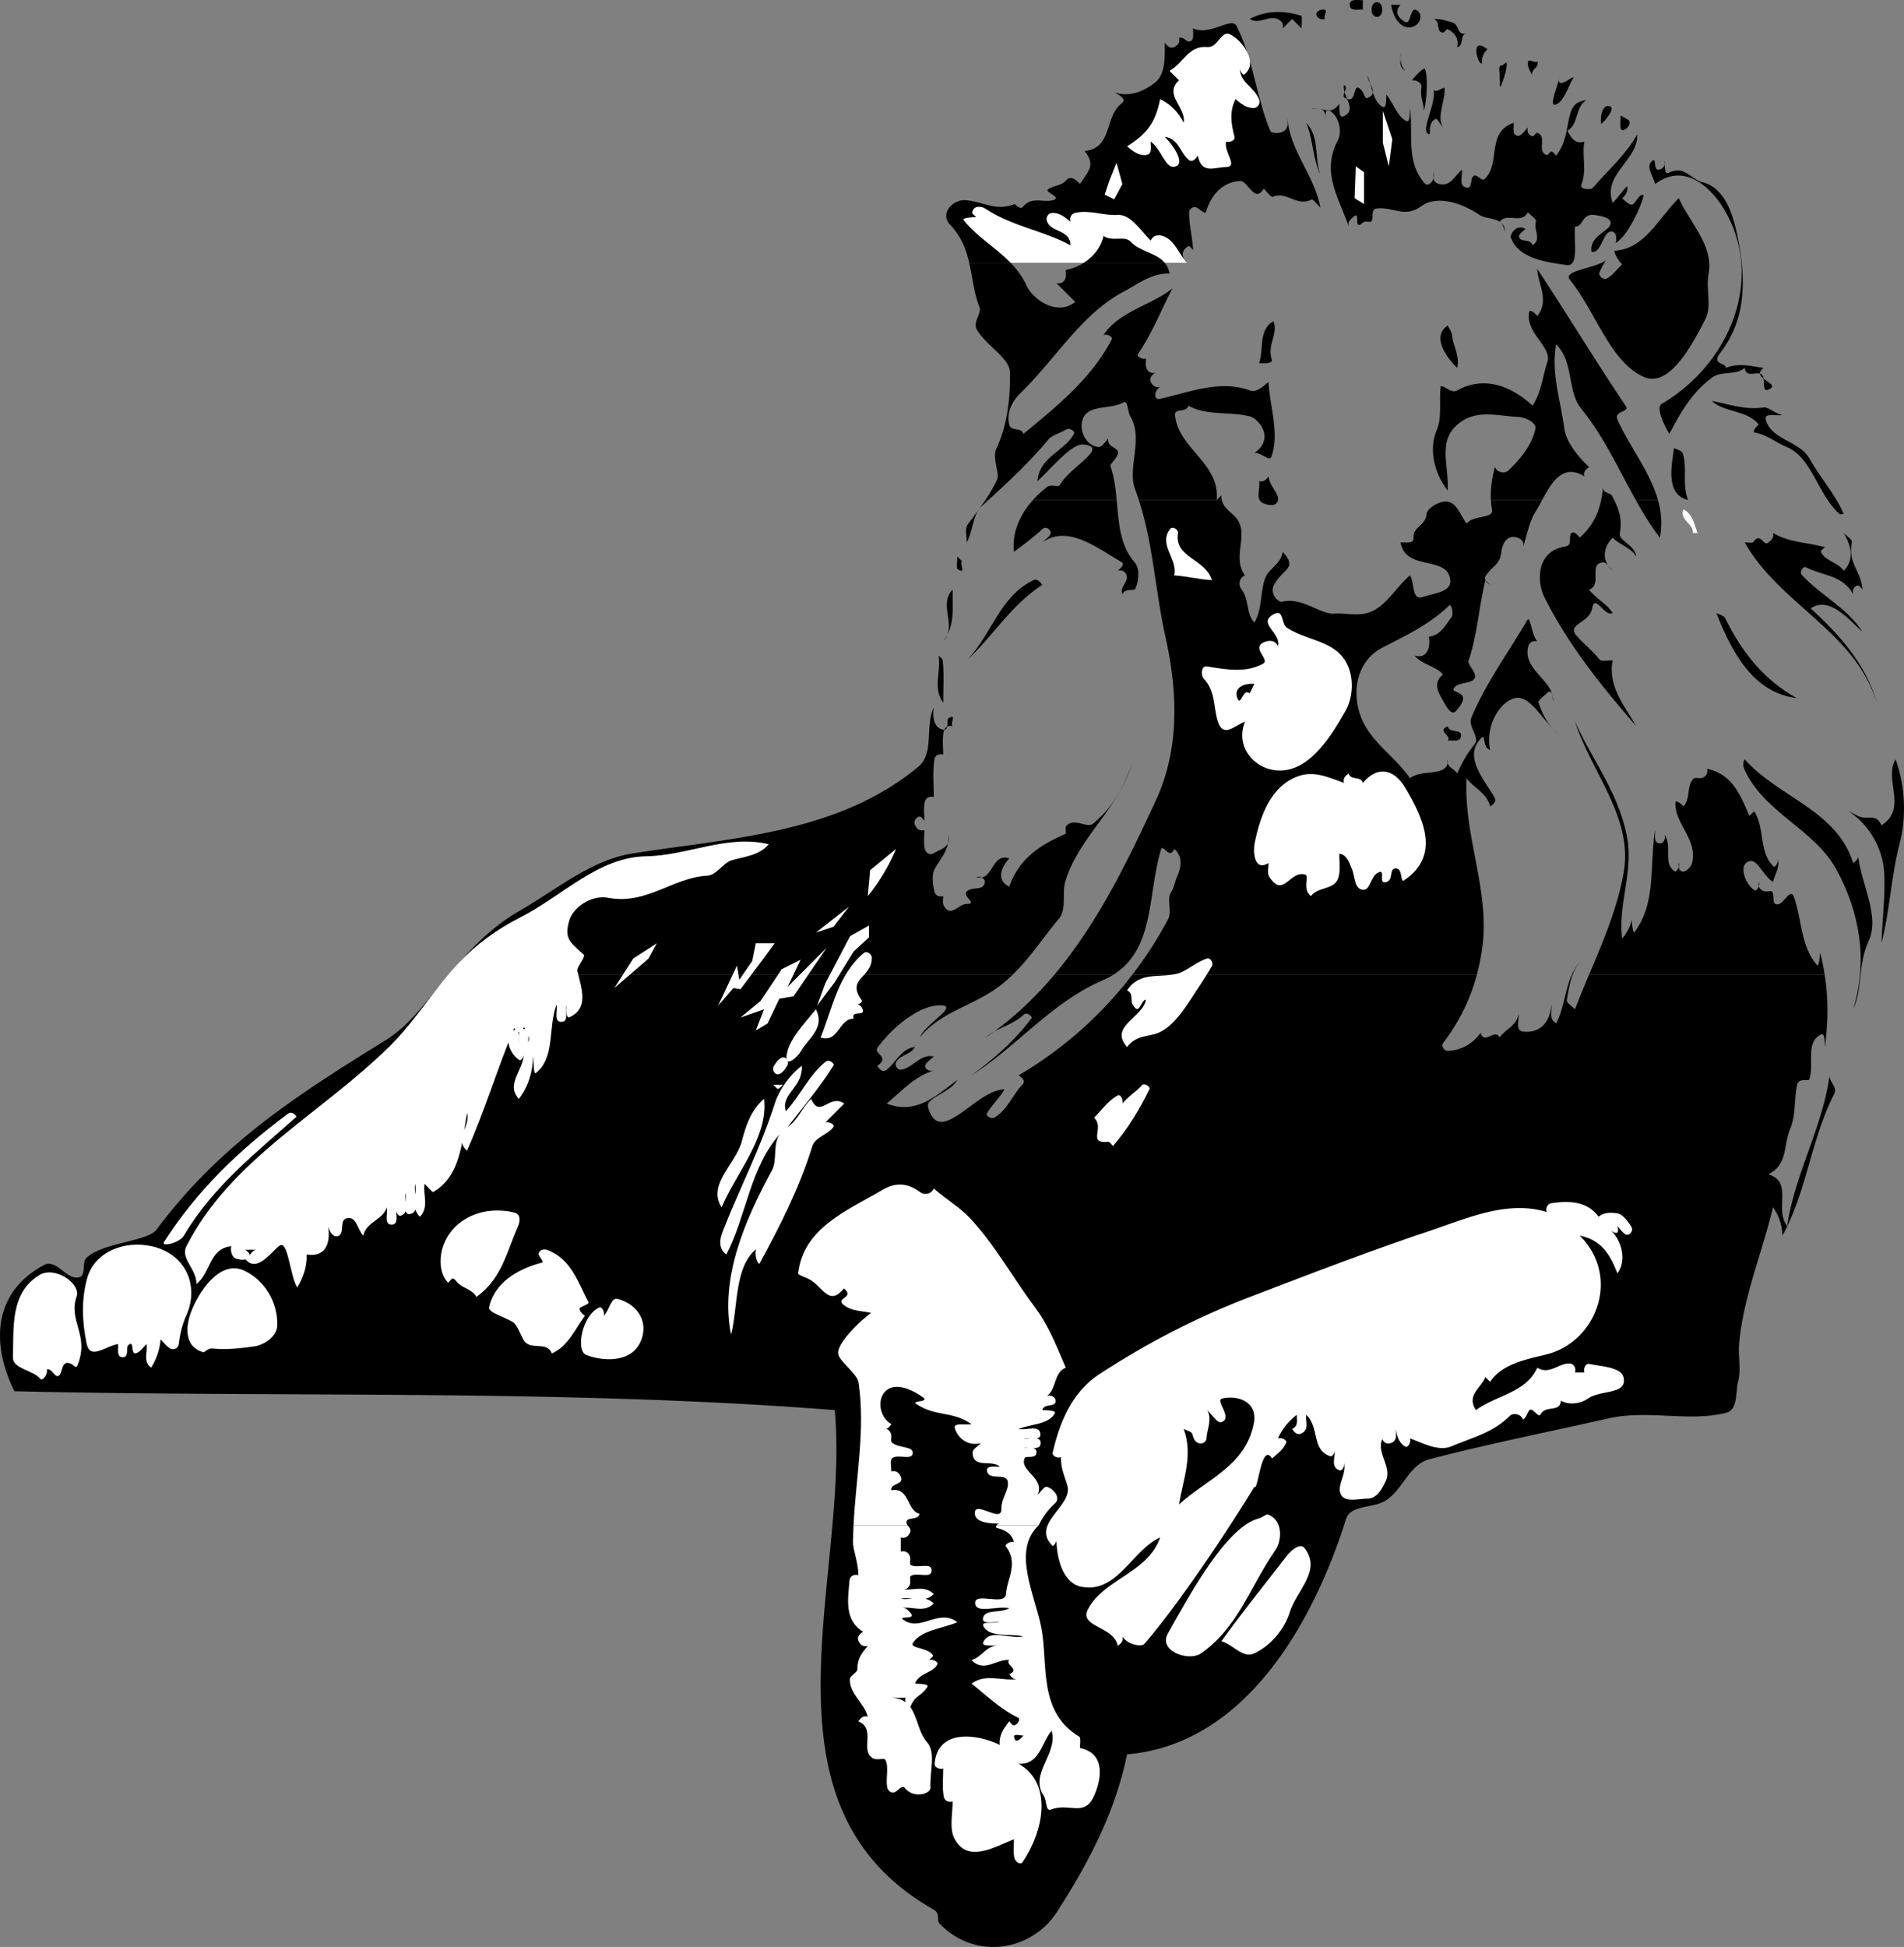 <svg xmlns="http://www.w3.org/2000/svg" width="403.835" height="412.872"><rect width="100%" height="100%" fill="#808080" stroke="none"/><path d="M387.007 206.658c.8 5.098.758 10.121.047 15.368-.07-1.09.09-3.075-.828-2.641-3.38 1.601-1.375 6.367-2.489 9.527-.144.41-2.246-.406-2.57 1.137-.668 3.203-.258 6.43-1.45 9.254-1.503 3.566-.452 7.625-4.663 9.723 5.383 1.671 1.183 7.214 4 11 1.597-11.067 7.508-20.903 9-32-.125 1.449 1.75 2.433.965 3.98-4.95 9.719-5.782 20.57-10.965 30.02-.078-2.196-.719-4.204-2-6-2.406 10.015-6.332 19.03-7.203 29.07-.2 2.246.441 5.43-.188 7.828-.625 2.367.074 6.082-2.699 6.723-8.332 1.925-16.281-.793-24.957 1.168-13.063 2.957-25.047 5.3-37.84 8.636-4.672 1.22-5.883 7.489-10.246 9.239-2.645 1.058-6.547.668-7.434 3.472-6.941 21.965-21.332 47.719-46.433 49.864-2.524 12.246-8.086 22.882-14.883 33.433-5.281 8.203-17.258 10.438-24.945 2.402-.59-.617.23-2.097-1.149-2.878-39.23-22.204-17.8-70.395-21.023-105.957-57.95-4.528-115.977-2.63-174-4-4.688-9.477-4.961-20.692 6.25-26.75 2.758-1.489 4.988 3.546 7.66 2.52 1.266-.49.422-3.118 1.34-4.02 3.375-3.313 12.996-3.48 14.875-6 13.445-18.028 29.5-28.375 48.555-40.153 5.675-3.508 9.242-9.144 13.398-13.965h119.691a29.754 29.754 0 0 1-2.75 2.395c-5.582 4.285-12.566 5.426-17.02 10.973 1.403-3.114 8.868-7.016 4.048-6.825-4.207.172-9.457 4.266-12.946 8.899-.586.785.344 1.297.809 1.988.559.836-.211 1.453-.91 1.938.484.699 1.14 1.488 1.922.898 2.152-1.621 3.03-4.488 6.078-4.898-.871 1.617-2.938 1.617-3.91 3.062-.559.836.238 1.816.89 1.754 2.504-.25 4.016-3.375 7.02-2.816-.664.664-1.707 1.27-1.809 2.023-.082.637.836 1.25 1.809.977-4.113 1.222-6.848 4.406-10 7 6.37 2.44 10.531-1.735 15-5-1.645 2.804-6.774 3.742-6.203 5.777 2.437 8.734 10.222-3.848 16.203-3.777-1.094 1.859-2.692 3.32-3.77 5.136-.187.313.864 1.313 1.719.782 2.762-1.72 3.73-4.75 5.934-7.032.629-.652-.184-1.402-.883-1.886a83.701 83.701 0 0 0 24.14-21.368h73.059c-1.348 5.047-3.605 9.801-7.098 14.442-.586.785.211 1.785.891 1.754 2.871-.13 5.238-1.434 7.008-3.828.742 2.703 3.113-1.122 4 1 1.199-1.778 3.695-2.512 4-5 .215 1.363-.754 3.527 1.031 3.73 3.55.406 5.707-2.008 5.969-5.73.215 1.363-.672 3 1 4 1.715-3.305 1.867-7.122 3.344-10.368h.171c-.652 1.715-.918 3.594-1.253 5.414-.098.547 1.07 1.286 1.738 1.954.945-2.48 1.969-4.926 2.996-7.368h49.957"/><path d="M236.202 206.658a15.39 15.39 0 0 1-2.23 1.18c-10.946 4.727-18.117 13.953-27.918 20.188 4.781-3.516 9.133-7.278 12.773-12.168.172-.227-1-1.344-1.664-.715-2.449 2.32-5.722 2.765-8.11 4.883 5.618-3.829 10.407-8.36 14.61-13.368h12.54m-141.071 0c4.355-5.05 8.851-9.922 15.012-13.476 8.086-4.664 15.293-10.836 24.058-12.207 20.985-3.285 43.52-4.25 60.528-18.34 3.539-2.934 1.37-8.496 3.324-12.61-.32 2.075.012 4.372 2.047 4.711 1.308.215.562-2.12 1.11-2.445 1.82-1.082.214 1.215.843 1.735-.973-.274-1.723.222-1.887 1.023-.34 1.668-.113 3.309-.113 4.977-.973-.274-1.762.246-1.871 1.02-.383 2.667-.13 5.312-.13 7.98-.972-.274-1.706.226-1.898 1.023-.308 1.3-.101 2.64-.101 3.977-.336-.336-.696-.915-.98-.872a1.287 1.287 0 0 0-.973 1.852c.347.77.98 1.293 1.953 1.02 0 1.335-.207 2.675.105 3.976.188.793.989 1.465 1.848.945 1.492-.902 3.805-1.27 3.047-3.921.441 2.953-1.414 4.777-2.754 7.14-.734 1.29-.473 3.168-.133 4.836.164.8.914 1.297 1.887 1.024 0 .664-.18 1.414.09 1.953 1.418 2.812 3.23-.332 4.918-.301 2.406.043-1.043-1.645 0-2.645 1.144-1.097 3.664-.004 3.812-2.02.05-.663-.848-1.26-1.82-.987 3.648.964 3.191-5.247 7-4-1.684 1.921-2.852 4.566 0 6 2.101-5.93 6.469-8.817 11.918-11.188.246-.11-.145-1.344.195-1.707 1.703-1.824 4.356.574 5.621-.441 3.996-3.204 6.602-7.711 8.266-12.664-2.754 9.464-11.637 15.937-14.188 25.222-.566 2.055.328 5.664-1.187 7.461-3.406 4.047-6.09 8.305-9.856 11.95H95.132M205.573 55.756c-.648-2.828-1.668-5.605-4.086-8.14-2.23-2.34.637-5.489 3.516-5.153 3.973.457 6.223 2.356 10.152.82.184-.07 1.2 1.274 1.75.618 1.883-2.247 4.063-.993 6.055-1.368 2.871-.539-1.371-1.722-.727-2.312 1-.922 2.715-.649 3.977-2.055.848-.949 2.047-.082 2.844.86 1.96-3.016 3.293-3.989 1-7 6.035-.641 4.101-7.31 7.898-10.137 1.559-1.164-2.504-2.496-1.074-2.149 3.297.801 5.898-.601 7.91-2.074 2.496-1.832 2.238-5.496 2.266-8.64.484.699 1.062 1.367 1.98.953.77-.348 1.293-.98 1.02-1.953.972-.274 1.5.753 2.008.77 1.394.046.921-1.685.992-2.77 3.531 1.648 8.168-2.493 9.172-.567 3.527 6.758 4.199 15.133 7.242 22.39.129.31 2.742.93 3.504-.859.242-.566.082-1.296.082-1.964.597 7.136 5.656 11.964 7 19-.664-.665-1.61-1.86-1.856-1.73-3.152 1.683-5.222-1.86-8.261-.54-.32.137-1.215-1.062-1.883-1.73-.485.699-1.098 1.46-1.946.914-1.21-.786-2.09-2.618-3.035-2.563-3.484.203-6.039 2.512-7.293 6.563-.164.53-1.097-.36-1.789-.825-.836-.558-1.773.207-1.777.91-.02 2.649.687 5.31.84 8-.336-.335-.805-.93-.926-.863-1.652.887-1.61 2.324-.355 3.594h-46.2"/><path fill="#fff" d="M251.792 55.756c-1.726-1.793-2.476-4.539-4.808-5.574-.887-.395-2.29-.57-2.93.844-2.16-2.204-4.278-5.61-6.969-5.454-3.11.188-5.973-1.12-9.008-.441-.797.18-1.297.922-1.023 1.895-1.172-.989-2.477-2.016-3.985-1.864-.75.078-1.359.914-.98 1.848.945 2.351 4.96 1.684 4.965 5.016-5.781-3.168-12.207-3.915-18.125-7.81-.762-.499-2.48-.694-2.742.833-.047.277.53.64.867.977-1.086.07-3.082.132-2.63.703 2.9 3.625 6.802 5.746 9.938 9.027h15.47c2.148-1.336 3.737-3.395 4.222-5.73 1.836 1.328 4.496-.137 5.758 1.222 2 2.156 5.468 2.324 7.238 4.508h4.742"/><path d="M247.05 55.756c.484.559.84 1.3 1.004 2.27-3.696-.204-6.852 2.3-9.606 3.75-9.078 4.785-14.43 14.218-22.039 21.617-1.418 1.375-3.054 3.843-2.351 6.633.402 1.613 2.597.43 2.996 2 7.023-5.825 14.402-11.66 18.773-20.118.188-.359-.8-1.156-1.773-.882 3.347-5.06 10.304-6.329 14.625-9.875-2.297 4.355-4.36 9.671-7.395 14.035-.18.258.797 1.113 1.77.84 0 .664-.14 1.378.07 1.976.277.781.957 1.297 1.93 1.024-.7.484-1.367 1.062-.953 1.98.347.77.98 1.293 1.953 1.02-1.426 1-1.285 2.828-.098 2.566 6.234-1.379 12.777-4.145 19.176-1.785 1.367.504 2.71-.863 3.922-1.781.289 5.34 2.379 10.843.597 15.855-.39 1.102-2.148-.98-3.597-.855 1.844-1.18 2.644-3.047 1.84-4.93-.524-1.219-1.692-2.535-2.899-2.824-4.406-1.043-9.11-.086-12.941-2.246-.399 1.57-2.95.449-2.824 1.984.578 7.043 9.554 10.148 8.824 18.016l1-1c-.016.382.02.722.094 1.03H241.55a55.162 55.162 0 0 0-.797-2.292c-1.715-4.598 1.863-10.645-1.04-15.54-.597-1.011-.425-3.452-1.472-2.866-3.07 1.718-8.48.062-8.828 4.695-.144 1.926 1.238 4.601 3.652 4.738.63.035 1.32-1.097 1.989-1.765-.145 1.48.941 1.605 1.746 2.296 1.258 1.075-1.485 2.95-1.277 3.54.804 2.28 1.097 4.734 1.324 7.195h-17.778c.946-1.059 2-2.02 3.114-2.863.656-.504 2.382.113 2.605-.31 2.04-3.827 10.555-7.98 5.121-8.616-2.61-.309-6.55 4.722-9.855 7.758.347-5.192 5.836-6.313 7.773-10.118.188-.363-.863-1.316-1.726-.808-1.344.793-3 1.21-3.782 2.148-4.007 4.805-8.191 8.684-12.695 12.809h-.64c.956-1.43 1.808-2.863 2.476-4.305.652-1.422-1.086-4.555-.133-6.598 2.461-5.289 2.946-11.093 2.89-16.12-.034-3.137-4.898-5.567-7.015-9.098-.976-1.625 1.07-3.48.547-4.79-1.2-3.019-1.453-6.238-2.176-9.39h8.79c1.327 1.355 2.515 2.941 3.433 4.926 1.203 2.61 6.273 6.527 10.258 3.344l-4-4c.972.273 1.652-.243 1.93-1.024.21-.598-.016-1.73.113-1.754a10.549 10.549 0 0 0 3.734-1.492h17.219m4.723 0c.085.094.18.18.28.27a2.875 2.875 0 0 1-.26-.27h-.02m64.445 50.301c-.14-2.485.246-4.668.836-7.031.64 1.414 2.262 1.32 2.812.8 2.61-2.465 5.047-5.422 5.785-8.886.301-1.422-2.386-2.485-3.609-2.528-3.91-.133-8.207-1.52-11.848.832-5.64 3.64-2.847 8.977-3.14 14.782-3.028-3.868-3.953-9.036-2.356-12.723 1.22-2.82.489-6.367.856-9.215.113-.867 2.219 1.422 3.398.758 5.973-3.356 11.735-.848 16.102 3.18 1.949-3.02 2.137-6.282 3.144-9.286 1.059-3.156-4.8-6.175-3.843-10.648.101-.48 1.214.234 1.699.934 2.64-3.336.152-6.665 0-10 6.367 9.648 12.039 19.035 18.797 29.136.855 1.274-2.637.899-1.774 2.852 2.48 5.61 6.883 10.976 8.582 17.043h-4.703c-3.656-6.52-6.738-13.426-11.539-19.328-3.105-3.82-1.508-9.817-5.363-13.703-1.117 6.082.972 11.988 1.742 17.902.34 2.605 2.734 5.82 5.258 8.098-.7.484-1.274 1.027-1 2-4.64-2.868-7.012 1.394-8.98 5.03h-10.856"/><path d="M209.624 106.057c-.445.398-.89.804-1.344 1.215-2.035 1.859-1.859 5.222-3.226 7.754 0-1.336-.446-2.942.222-3.836 1.286-1.72 2.567-3.426 3.707-5.133h.641m27.223 0c.445 4.793.64 9.61 3.867 13.27 1.02 1.148.898 3.956.062 5.554-.27.512-2.082-.27-2.722 1.145-.664-1.586 1.308-2.575.91-3.977-.223-.79-.938-1.297-1.91-1.023.699-.485 1.52-1.422.879-1.79-5.227-3.007-11.422-8.085-16.88-4.21.665-.665 1.708-1.27 1.81-2.024.081-.637-1.028-1.484-1.704-.863-1.972 1.828-4.011 3.332-6.105 4.887-.465-4.13 1.308-7.938 4.015-10.97h17.778"/><path d="M327.073 106.057c-.465.875-.91 1.703-1.355 2.398-1.242 1.926-1.84 4.75-2.664 7.57.273-.972-.246-1.636-1.024-1.937-2.652-1.02-3.46 1.73-3.601 2.977-.301 2.73-1.863 2.875-3.285 5.02-.555.839.21 1.456.91 1.94l-1-1c-1.418 5.848-1.653 11.286-3.582 17.137-.254.774 1.906 2.63 1.285 3.688-.777 1.328-3.738.629-4.48 2.277-.18.402 1.124.738 1.601 1.117 1.215.977-.414 2.762-1.094 3.547-.918 1.063-2.039-.969-2.531-1.875-.941-1.715-2.586-3.89-.2-5.89-1.636-1.88-4.425-2.028-6-4 2.79.816 3.391-2.04 3-4 2.49-.305 3.544-2.457 4.805-4.149.516-.691-.035-2.906-.464-2.496-4.325 4.117-9.07 6.32-14.184 8.953-6.16 3.172-6.75 11.05-3.738 16.457 2.37 4.258 6.738 7.121 9.582 11.235 2.57-2.063 8.387-.102 8-4-.356 1.683 1.43 1.933 2 3 1.324-2.77 1.785-3.743 3.719-6.22 1.187-1.527-1.532-3.66-.645-5.75 3.18-7.487 7.766-13.64 11.79-20.527.655-1.125.874 2.985 2.136 4.497-.973-.274-1.692.234-1.906 1.023-1.297 4.766 5.082 7.2 5.195 10.996.074 2.379.406-2.71-1.29-1.02-.679.68-1.862 1.489-1.73 1.919.825 2.66 2.25 5.332 4.73 7.082-3.663-2.633-6.312-8.782-9.757-7.97-3.344.79-6.32 6.118-5.242 10.97-1.57-.399-1.016-3.274-1.692-2.66-4.168 3.796.254 8.718 2.614 12.706.511.864-.223 1.47-.922 1.954-.633-2.864-3.465-3.887-5-6-.656 12.226 4.984 23.84 3.34 35.91a45.918 45.918 0 0 1-1.141 5.722h-73.059a81.61 81.61 0 0 0 7.579-11.78c.843-1.59-.36-4.177.601-5.642.684-1.046.852-2.445 1.3-3.39.704-1.465 1.403-4.102-.62-5.82-1 2.425-2.41-1.149-2.785.066-2.88 9.348-1.254 21.039-10.067 26.566h-12.539c9.168-10.91 15.535-24.066 21.54-37.027 4.925-10.637 4.644-22.703 2.023-34.418-2.223-9.926-2.567-19.555-5.676-29.156h17.598c.472 2.012 2.515 2.789 3.414 4.27 2.125 3.503-1.235 7.94 1.492 11.699-1.414.64-1.32 2.175-.805 2.847 1.781 2.309.961 5.18 2.805 7.153 1.812-3.106 1.152-6.903 2.457-9.793.758-1.676 3.226-2.727 3.543-5.207 3.289 3.644.012 3.46-1.863 7.07-.903 1.73.832 3.7 1.765 3.488 4.402-.988 8.008 2.746 11.035 2.54 2.54-.177 5.344.695 7.907-.45 3.32-1.477 5.253-5.215 8.156-7.648 1.062 1.628.281 5.468 2.832 4.539 2.008-.73 5.933-.946 5.719-3.5-.454-5.407-9.477-1.809-10.551-8.04 1.09-.07 2.847.387 2.754-.984-.16-2.351 2.605-2.59 2.746-4.988.074-1.258 2.77-2.914 4.453-2.68 1.984.27 2.77 2.942 4.047 4.653 1.562-1.88 5.726-.997 5.402-2.899-.12-.719-.2-1.406-.238-2.07h10.855m24.587 0c.706 2.512.948 5.148.394 7.969-1.914-2.516-3.559-5.204-5.098-7.97h4.703m-18.261 100.602c.601-1.336 1.421-2.566 2.656-3.632-1.219 1.035-1.969 2.28-2.485 3.632h-.171m3.652 0c2.984-7.066 6.023-14.086 7.344-21.746 1.988-11.531-6.84-21.101-10.34-31.886 3.687 8.195 9.027 14.773 10.949 24.011 1.598 7.688-1.871 14.594-.95 21.989.99-1.172 1.74-2.465 2-4 .071 1.085.368 2.968.583 2.683 4.77-6.293 3.164-14.332 4.418-21.683.07 1.085-.45 2.714 1.012 2.82.668.05 1.261-.848.988-1.82 1.707 2.406-.445 6.011 2.156 7.77.27.179 1.117-.798.844-1.77-.274.972.34 1.89.972 1.808.758-.101 1.665-1.043 1.868-1.848 1.257-4.992-3.88-8.417-3.524-12.937.028-.348 1.2.277 1.684.977 1.547-1.707.633-4.336 2.117-5.887.328-.34 1.262.027 1.86-.184.78-.277 1.296-.957 1.023-1.93 5.43 1.149 7.101 5.676 9 10l1-1c2.347 3.665.922 8.77 4.191 11.794.14.128 1.082-.82.809-1.793.515 1.835-.613 3.343-1 5-2.067-1.27-3.211-4.73-4.89-4.415-2.661.504-.993 5.047 1.019 6.188.332.187 1.144-.8.87-1.773-.273.972.243 1.652 1.024 1.93.598.21 1.594-.15 1.817.179.554.82-.23 2.73 1.148 2.652 1.317-.074 2.711-3.64 3.45-1.562 1.706 4.804 1.456 10.625 4.933 14.46.328.364.558-1.574.629-2.66a49.19 49.19 0 0 1 .953 4.633H337.05M269.429 68.526c.172-.16.625-.165.625-.5 1.16 2.668-1.309 5.082-.336 8.109.36 1.11-1.574.82-2.664.89 1-3-.078-6.195 2.375-8.5m38.535 2.508c.242 2.383 1.719 4.52 1.09 6.993-2.25-2.25-5.5-6.625-2-9 .336.668.84 1.308.91 2.007"/><path d="M268.128 106.81c-2.102-.73-.73-3.12-1.074-4.784.972.273 1.515-.301 2-1 .152 1.593 1.308 2.683 1.883 4.05.457 1.078-.024 2.703-2.809 1.735"/><path fill="#fff" d="M272.983 133.139c-1.343-.863-.609-4.074-2.812-2.895-3.637 1.953 1.64 3.91.883 6.782-.64-1.415-2.035-1.235-2.934-.848-2.851 1.223 1.34 3.715-.219 4.562-3.62 1.973-7.632 1.293-11.898.579-1.305-.22-1.27 1.964-.75 2.523 2.645 2.844 2.031 5.918 3.031 9.11 1.133 3.6 3.461 1.015 5.77.074-1.98 5.082 1.484 9.113 5.238 10.09 7.512 1.956 12.777-6.481 16.133-12.446 1.715-3.047 1.945-8.148-.688-11.387-2.843-3.492-7.77-3.593-11.754-6.144"/><path d="M265.054 147.026c-1.512-1.2-1.906 3.144-2.664.886-.692-2.05 1.433-3.086 3.664-2.886-.336.668-.664 1.332-1 2m42 7c.398 1.57 2.949.449 2.824 1.984-.117 1.469-1.734.945-2.824 1.016 1.004-1-2.43-2 0-3m-86-30c-6.688 4.34-10.211 10.632-16 16 5.219-5.325 6.922-13.473 14.027-16.946.903-.441 1.488.246 1.973.946m-17-5c-.63.52.988 2.8-.852 1.742-.445-.254-.148-1.742-.148-2.742l1 1m-2 6c-.055 3.777.566 7.675-2 11 3.074-3.23-1.133-7.782 2-11m-2.102 15.011c.301 3 .102 5.989.102 8.989-2.305-3.137-.38-6.696-1-10 .336.335.863.64.898 1.011M275.956 3.334c.293.09.098 1.692.098 2.692l-2-2-2 2c.273-.973-.25-1.602-1.02-1.957-1.957-.907-3.98 1.238-5.98-.043 3.523-1.91 7.43-1.79 10.902-.692"/><path fill="#fff" d="M266.07 179.03c-.262 1.347-.192 5.91 2.984 3.996 0 1-.317 2.16.16 2.898 3.055 4.738 4.336-1.54 7.684-.426.816.27-.704 3.168 1.156 4.528 1.492-2.094 5.129-1.215 5.86-4.036.417-1.601.14-3.3.14-4.964 1.762.238 2.176 2.18 2.644 3.168.75 1.59.438 4.32 2.387 4.492 1.54.136 1.59-2.668 3.04-3.547 2.089-1.262-.067 2.48 1.933 1.902 1.586-.457.426-2.883 1.996-2.883s.824 3.149 1.765 2.516c7.672-5.16 4.258-12.867.22-19.64-2.4-4.024-5.915-4.7-8.985-1.008-.399-1.57-2.602-.43-3-2-.7.484-1.274 1.027-1 2-3.602-1.348-6.52-2.598-9.781-1.403-5.598 2.047-7.989 8.11-9.204 14.406m-9.015-56.003c-1.528-4.727-8.04-4.653-7.2-10.032.098-.625-1.113-1.504-1.644-.84-2.656 3.317 1.68 6.418.844 9.872 2.687.164 5.308.87 8 1M256.058 9.97c-3.985-.374-5.086 3.477-8.004 5.056l2 2c-3.317 3.12 1.57 5.687 1 9-1.113-2.22-2.738-3.93-5-5-.969 4.937-2.73 7.324-7 10 1.172.988 2.476 2.039 3.98 1.847 1.496-.191.95-1.762 1.02-2.847 2.226 1.53 3.078 5.593 4.914 5.351 2.793-.371-.192-4.703-1.914-6.351 2.976.355 3.219 3.382 5.086 4.894.742.598 1.43-.195 1.914-.894.84 4.02 3.476 2.44 5.992 2.402 2.672-.043-.54-3.234.008-5.402.973.273 1.93-.387 1.79-.946-.735-2.902-1.126-5.386.21-8.054 1.172.988 2.477 2.015 3.984 1.863.75-.078 1.356-.91.985-1.852-1.078-2.75-4.434-3.668-3.969-7.011-.273.972.605 1.945.832 1.773 3.14-2.348-.316-7.223-2.965-8.5-1.984-.961-2.554 2.887-4.863 2.672"/><path d="M289.155 47.139c-2.406 2.156-.347-2.754-2.125-1.14-.64.581-1.25 1.054-.976 2.027-1.95-5.891-5.934-11.368-2.34-18.18 1.086-2.05.234-5.43-1.84-6.457-.89-.442-.75 1.547-.82 2.637-.07-1.09.476-2.477-1.02-2.938-.617-.191-1.312-.062-1.98-.062 2.734-.508 3.937 1.785 6-1 .07 1.085-.14 3.054.86 2.648 3.206-1.3-.313-4.313.14-6.648 1.449.628-1.547 2.648.996 3.03 1.73.266.855-4.062 2.785-1.843.375.43.676 1.766 1.137 1.594 2.738-1.024.101-3.113.082-4.781.969 2.347 1.164 5.539 3.199 6.632.848.453.73-1.547.8-2.632 1.485 1.898 2.313 4.675 4.188 5.632.875.45.742-1.547.813-2.632.73 5.386-.946 11.277 3.14 15.878.575.649 1.512-.12 1.79-.902.21-.598.07-1.308.07-1.976.07 1.085-.477 2.48 1.02 2.937 2.605.793 3.433-1.734 4.98-2.937.215 1.363-.813 3.425 1.043 3.77 1.496.276.418-2.782 1.926-2.56.59.086 1.257 1.301 1.921.672 3.41-3.218.207-9.832 6.11-11.882.07 1.085-.41 2.8.996 2.78.676-.007 1.336-1.112 2.004-1.78-.274.972.246 1.761 1.02 1.87.288.044.718-.8.94-.734 2.305.684-.226 4.043 2.079 4.727.222.066.625-.754.96-.75.34 0 .665.55 1 .887 3.891-5.07 1.126-11.438 6.438-11.75-2.445 1.257-1.617 5.18-4.062 6.437.863 1.61 1.664 2.902 3.625 2.313-.602 2.972.597 5.921-.653 9.136-.398 1.02 1.989 1.18 2.43.668 3.594-4.152 6.723-6.68 9.41-11.304.309 5.375-7.46 8.425-5.187 14.5 1-1 2.062-2.563 3.062-3.563.274.969-.363 2.078-1.062 2.563.664.664 1.394 1.375 2.062 1.375.668 0 1.5-2.375 2.438-2.063.312.5-2.938 8.563-5.875 10.188.273-.973.152-2.223-.649-2.387-2.175-.442-2.164 4.699-4.476 4.262-.5-2.938 2.937-4.188 3.75-5.313 1.18-1.633-1.114-2.266-3.2-2.512-2.671-.308-2.28 2.653-4.05 2.45-.313 3.148.972 8.628-1.867 8.175-3.73-.59-10.067-1.152-11.758-5.863-.168-.469 1-2.937 3.125-1.812-.336.335-1.395 1.171-1.383 1.496.05 1.582 2.484.433 2.883 2.004 2.047-1.325.101-3.344.73-5.098.137-.379-1.062-1.234-1.73-1.902-1.356 2.605-4.453-.032-6 2 .699.484 1.273 1.027 1 2-.188-3.18-3.586-2.301-5.34-3.504-3.52-2.422-8.899-4.215-12.188-1.84-3.632 2.629-5.77.195-9.457.515-1.468.13-.62 1.903-1.175 2.72-.223.327-1.36-.118-1.739.222"/><path d="M357.066 44.018c2.64 4.55 6.257 8.968 5.343 13.886-.691 3.711.797 6.864-.77 9.907-2.995 5.832-7.745 14.539-13.07 12.093-7.168-3.293-10.14-13.878-15.64-20.628-1.57-1.93 5.625-2.375 7.75-4.125-.336.335-1.54 2.57-1.496 2.855.11.773.968 1.48 1.816.934 1.211-.786 2.055-1.914 3.055-2.914-.7-.485-2.02-2.844-1.5-2.875 6.25-.375 9.07-6.704 13.5-11.125.336.668.629 1.328 1.012 1.992"/><path d="M354.054 92.026c-1.258-2.165-2.856-5.641-1.625-6.364 14.746-8.68 21.914-26.933 13.191-41.375-2.992-4.953-8.613-9.777-14.566-5.261-.387-1.657-1.977-3.579-.774-4.774 1.286-1.281.168 2.234 1.75 1.7.782-.266 1.297-.954 1.024-1.926.07 1.085-.063 3.082.816 2.636 3.371-1.715 4.84 1.38 7.051 1.914 5.016 1.223 6.656 6.903 7.605 11.559 1.762 8.637 2.043 17.367-3.683 24.726-1.961 2.512 1.316 2.016 1.21 3.165 2.669-1.141 5.333-.38 8 0-3.042 2.343 4.333 3.332.868 4.652-1.027.394-.676-1.559-.926-2.637-.5-2.129-3.61.656-3.941-2.015-2.04 1.691-4.848.511-6.953 2.062-4.325 3.195-6.696 7.45-9.047 11.938m2.832 4.058c1.078 3.176-.2 6.711 1.168 9.942-4.914-1.125-3.477-7.403-3-11 .668.335 1.66.546 1.832 1.058m-14.992 9.027c1.433 2.625 2.23 4.747 1.664 8.004-.274 1.563 3.191 2.418 3.496 4.91-1.172-1.953-3.504-2.453-5-4-2.113 2.079-2.367 5 0 7-.664-.664-1.356-1.796-1.988-1.769-3.34.156-.075 4.738-3.012 5.77 1.394 1.941 3.73 2.933 5 5-1.895.808-3.79-4.415-4.395-.895-.5 2.922-5.43 3.234-3.312 5.633 1.914 2.168 3.054 2.812 4.914 5.094.41.503 1.793.168 2.793.168-1.13 5.437 2.578 9.742 5 14-7.348-8.5-14.422-17.262-19.445-27.278-1.782-3.547-1.727-9.906 4.421-10.863 1.516-.234.618-1.984 1.188-2.73.512-.669 1.351.171 1.836.87 3.43-3.128 4.531-6.37 5-11-.34 1.672 1.437 1.352 1.84 2.086m30 9.805c1.535-2.234 2.09 1.086 3.18.133.656-.57 1.253-1.05.98-2.023 3.387 2.039 7.336 1.992 11 3-.336.335-.934.777-.863.941.867 2.023 3.597 2.223 4.863 4.059 2.3-2.235 1.61-5.325 0-8 .664.664 1.84 1.414 1.73 1.945-.922 4.543 1.852 5.789 2.27 10.055-.336-.336-.695-.915-.98-.872-.774.11-1.294.899-1.02 1.872-2.258-4.102-6.274-3.832-10.113-5.774-.368-.187-1.395.992-.774 1.668 4.078 4.418 9.617 6.953 12.887 12.106-2.762-2.473-7.067-7.782-11-5 5.785 5.242 11.844 11.902 14 20-4.524-15.075-20.653-20.868-28-34 .668 0 1.613.218 1.84-.11M280.073 2.108c2.235-.536.352 1.398.98 1.918-.972.273-1.76-.247-1.87-1.02-.043-.289.484-.8.89-.898m6.196-1.082c0-1.415 1.699-.93 2.785-1v2c-1.086-.07-2.785.414-2.785-1m5.785 2.554c-1.52 0-1.52-3.11 0-3.11s1.52 3.11 0 3.11m6.09 2.145c-1.73-.524-2.758-2.633-3.09-4.7h2c-1.774 1.86.262 3.333 1.129 3.68 1.12.45.926-3.867 2.562-2.347 1.508 1.406-.375 4.035-2.601 3.367m9.98-.926c1.418.437.961 3.012 2.93 2.227-1.57.398-.43 2.601-2 3 .484-1.91-.664-3.188-2.067-3.864-.144-.07-.605.758-.93.746-1.581-.05-.433-2.484-2.003-2.882 1.433-.059 2.695.351 4.07.773m7.367 5.664c-.699.484-1.398 1.965-1.125 2.938-.875.75-2.75-6.063 1.125-2.938m2.512 4.57c-.164-1.03.379-1.504.914-.89 1.098 1.27-.988 2.433-.863 3.883 0-1.004.105-1.985-.051-2.993"/><path d="M318.304 18.338c-.121.29-.25-.648-.25-.312.586-1.27-.746-3.895 1.5-4.75.203 1.18-.828 4.07-1.25 5.062m5.812-4.328c-.48-2.27 1.418-.356 1.938-.984.586 1.308-1.586 1.691-1 3-.336-.668-.781-1.282-.938-2.016m5.688 8.203c-1.36.234.875-4.625.937-5.875-.863 3.398 3.965-1.289 2.813.438-.727 1.085-1.938 5.125-3.75 5.437m11.75.375c1.062.438-1.235 3.203-1.938 3.688-.25-.563-.043-4.504 1.938-3.688m4 3.062c.453.926-1.086 2.41-1.688 1.813-.34-.34-.125-2.332-.125-3 .336.336 1.614.781 1.813 1.188m-39.188-7.063c.399 2.332-1.797 6.102-.312 8.438-.664-.665-1.11-2.098-1.688-1.75-1.25.75-1.054 2.101-1.125 3.187-2.375-.187 1.477-6.324.813-9.437.484.699 1.34-.165 2.312-.438m-4.125-3.938c.77 2.067.25 7.563-.25 8.813 0-1.668-.875-2.687-.5-5 .13-.805-1.09-1.648-2.062-1.375.484-.7 2.601-3 2.812-2.437m-4.187.375c-1.672-1-.785-2.637-1-4-.059 1.433-.082 2.851 1 4m-21 11c2.941 3.14 1.644 7.43 3 11-1.668-3.485-1.524-7.461-3-11m88.863 105.066c3.512 7.203 8.246 13.125 15.137 16.934-9.336-1.106-13.906-10.102-17-18 .668.335 1.601.527 1.863 1.066m28.137 41.934c2.105 1.058 3.82-.739 5 2 5.691-3.665.39-9.676 3-14 2.152 5.835 2.23 12.566.894 17.714-1.87 7.211-2.097 14.313-3.894 21.286.183-5.012.84-10.07.582-14.977-.254-4.836-3.031-10.156-7.582-13.023.668.335 1.324.66 2 1"/><path d="M370.054 161.026c7.148 8.082 19.543 10.77 23 22 .699-.485 1.273-1.028 1-2 .57 6.402 4.816 13.105 2.238 18.644-2.262 4.863-1.18 9.895-3.238 14.356 3.21-10.399 1.351-20.684-3.582-29.68-4.543-8.29-14.727-11.754-19.14-20.461-.302-.594-.997-1.86-.278-2.86m20.051-52.058c-4.727-4.34-5.762-12.047-11.325-14.254-2.078-.824-4.086-2.598-6.68-2.996-.421-.066.255-1.207.954-1.691-2.594-3.153-7.125-2.415-10-5 3.933.722 6.906 1.964 11.054 1.382 1.036-.144 2.41 1.356 3.946 1.618-1.363.214-3.88-.508-3.547.89 1.039 4.371 7.14 4.54 9.242 8.281 2.332 4.149 5.48 7.532 7.305 11.829-.336 0-.762.113-.95-.06"/><path fill="#fff" d="M359.054 113.026c.152-1.997-2.903-2.704-2-5 2.055 1.035 2.273 3.168 3 5h-1m-209.016 72.668c1.914-.098 3.387-2.743 5.137-3.258 2.734-.809 5.828-.977 7.879-3.41-8.883-2.118-17.18 2.398-25.988 2.558-10.23.184-17.735 8.395-26.743 12.973-4.734 2.406-9.28 5.633-13.07 9.656-5.289 5.625-9.031 12.133-14.48 17.527-14.668 14.532-33.758 23.946-43.239 42.532-1.332 2.609 2.145 4.754 2.145 8.004 2.992-2.278 2.648-7.54 7.375-8-.274.972.226 2.46 1.023 2.644 1.051.242 2.582.61 2.844-.918.05-.277-.531-.64-.867-.976h3c-1.684-.356-1.934 1.43-3 2 2.476 3.046 5.625-1.75 7.25-2.875 1.805-1.25 2.238 6.644 3.75 8.875 1.258-2.165 2.105-4.446 2-7 4.305.683 5.273-2.856 4.375-6.875.07 1.085.84 3.261 2.125 3 1.926-.391-.035-3.934 2.492-3.852 1.645.05 1.809 2.543 3.008 3.727.594-2.895 4.137-3.329 5-6 .215 1.363-.672 3.668 1 3.668 1.672 0 .785-2.305 1-3.668-.274.972.441 1.949.926 1.78 2.105-.718.73-3.116 1.074-4.78.344 1.664-.711 4.73.894 4.43 2.414-.458.696-4.106 1.106-6.43.531 2.304-1.137 4.925 1 7 2.023-2.094.59-4.676 1-7 .668.664 1.625 1.855 1.844 1.73 5.867-3.36 6.082-10.79 7.156-16.73.812 2.789-2.82 5.52 0 8 3.758-8.508 6.426-17.422 10-26 .336.335.695.914.98.87.774-.109 1.293-.898 1.02-1.87-.125 1.449 1.664 2.414 1 4-.07-1.09.414-2.786-1-2.786s-.93 1.696-1 2.786c-.07-1.09.129-3.06-.852-2.649-2.71 1.145-1.031 5.281.98 6.422.333.187 1.145-.8.872-1.773.445 3.468-4.031 6.765-1 10 2.004-2.665 2.953-5.68 3-9 .215 1.363.047 3.953.613 3.507 4.152-3.27 2.508-9.652 4.387-14.507.215 1.363-.672 3.668 1 3.668 1.672 0 .785-2.305 1-3.668.07 1.085-.086 3.074.828 2.64 3.953-1.894 2.559-5.762 1.586-9.742-.223-.902 1.914-3.012 1.289-3.55-3.203-2.763-4.031-3.56-3.024-7.157.766-2.734 4.622-5.508 8.254-4.828 8.211 1.535 13.707-4.317 21.051-4.695m103.074 25.371c1.36-2.106 2.633-3.957 3.868-6.082.504-.868-.329-1.891-.868-1.743-2.28.63-4.336 2.649-6.23 3.18-3.82 1.07-8.14-.55-10.828 3.606 1.414.64.648 2.043 1.14 2.921 1.575 2.797 1.711-1.027 2.86-.921-.727 3.847-7.906 5.605-4 10 1.703-2.22 3.722-2.168 5.808-2.723 3.329-.883 5.938-4.649 8.25-8.238M8.554 292.4c.472.594 1.648-1.027 1.375-2 .969-.273 1.594 1.352 2.148 1.407 1.446.144.567-3.586 2.918-2.637.664.27 1.098 1.172 1.434.356 2.625-6.375-2-9.375-.184-14.586.957-2.739-4.633-6.594-7.949-4.524-6.14 3.832-5.375 10.934-5.55 17.477-.067 2.383 4.308 2.633 5.808 4.508"/><path fill="#fff" d="M25.054 285.026c.07 1.085-.414 2.785 1 2.785s.578-2.082 1.172-2.578c1.46-1.227.27 2.32 1.78 1.683.813-.344 1.38-1.226 2.048-1.89.344 1.664-.86 3.64 1 5 1.148-1.84 1.836-3.832 2-6 .668.664 1.23 1.46 2.043 1.925.867.5 1.734-.183 1.824-.941.27-2.316.77-4.223 1.648-6.2 2.696-6.046-.093-13.007-7.562-14.566-5.781-1.207-12.004 1.258-13.547 6.89-1.215 4.438-1.066 9.18-.078 13.821.762 3.559 3.953.485 6.672.07m20.008.942c3.015.312 6.078-.059 8.918-.457 1.816-.254 4.77-1.926 4.832-4.492.113-4.903-2.676-9.508-6.97-11.547-5.1-2.418-9.605 4.246-11.316 8.734-1.023 2.688-1.722 7.317 2.602 8.559.27.074.934-.899 1.934-.797m51.992-13.941c1.21 1.222 3.129 1.382 4 3 5.36-3.88 6.308-9.262 8.847-15.067.387-.894.657-2.469-.87-2.836-6.82-1.625-13.696 1.551-15.313 8.067-.406 1.648-.594 4.863 1.336 6.836.336-.336.664-.891 1-.887.336 0 .66.543 1 .887m11.766 8.371c.859.543 1.43 2.32 2.167 3.664 1.41 2.574 4.98.136 6.067 2.965 3.52-1.63 4.883-5.145 7-8-.7-.485-1.52-1.43-.883-1.79.637-.355 1.844-.738 1.656-1.09-2.254-4.202-3.64-9.18-8.785-11.093-.95-.356-1.894.324-1.785.937.113.61 1.226 1.614.723 1.746-5.422 1.41-10.125 4.407-11.247 9.442-.265 1.18 3.223 2.035 5.086 3.219m19.235-1.371c.273-.973-.485-1.957-.906-1.778-3.711 1.59-5.094 9.188-2.82 10.078 3.202 1.254 9.183 1.82 11.37-2.48 2.153-4.235-.355-8.309-4.746-9.41-1.351-.336-1.699 2.406-2.898 3.59m52.984 44.434c-.055 1.194-.098 2.39-.12 3.585-.032 1.496 1.144 4.367 1.136 6.98-.973-.273-1.793.27-1.86 1.012-.355 4.074-1.168 8.535 2.86 10.989-.7.484-1.367 1.062-.953 1.98.347.77.98 1.293 1.953 1.02-1.356 1.683-2.184 2.62-2.219 4.996-.012.675-1.531 1.308-1.57 2.015-.188 3.09 3.011 5.043 3.789 7.989-.973-.274-1.516.296-2 1 3.847 1.597.226 6.136 3.09 7.847.761.453 2.437-.117 2.64.29.809 1.62.031 3.84.39 5.84.142.788.981 1.491 1.817.933.696-.465 1.38-1.446 1.903-.785 1.843 2.328 5.543 1.308 5.457-.082-.2-3.278 1.226-7.457-.739-9.645-2.757-3.062-1.75-9.187-7.558-9.398h3c-.274.968.3 1.515 1 2 1.097-2.7 2.152-2.086 3.617-4.258.477-.711-1.527-.672-2.617-.742.883-2.317 3.91-2.258 4.773-4.106.188-.39-.8-1.168-1.773-.894.336-.336.93-.805.863-.926-.96-1.793-5.062-1.477-4.285-2.707 1.68-2.633 6.086-3.035 9.422-4.367-3.668-2.934-7.473 1.648-10.895-.196-2.8-1.508 2.535-.05.922-1.832-.582-.636-1.055-1.246-2.027-.972 2.304-.532 4.926 1.136 7-1-2.094-2.024-4.676-.59-7-1 2.304-.532 4.926 1.136 7-1-2.094-2.024-4.676-.59-7-1 .972.273 1.652-.243 1.93-1.024.21-.598-.133-1.625.171-1.808 1.414-.856 4.446.69 4.446-1.168 0-1.86-3.032-.313-4.446-1.168-.304-.184.04-1.211-.171-1.809-.278-.781-.958-1.297-1.93-1.023v-3c.972.273 1.605-.25 1.953-1.02.305-.672-.188-1.121-.508-1.547h-11.46"/><path fill="#fff" d="M211.401 323.46c-.07.12-.27.448-.054.515 1.832.55 3.125 1.047 3.707 3.05-.973-.273-1.938.626-1.781.825 2.894 3.652.257 7.058.097 10.14-.136 2.727-6.676-.504-6.543 1.993.125 2.304 4.582.511 7.227 1.043-1.836 1.164-5.152.101-5.555 2.09-.297 1.468 2.192.695 3.555.91-1.363.214-3.977-.207-3.504.757 1.281 2.625 5.52 1.5 8.504 2.243-2.973.601-7.172-1.739-8.512 1.222-.46 1.02 2.149.563 3.512.778-2.715-.43-3.77 2.457-6 3 2.668 2.828 5.332-.282 8 0-1.004 1 2.43 2 0 3 .484.699 1.027 1.273 2 1-3.305.62-6.863-1.305-10 1 3.207 2.52 6.027 5.355 9.89 7.23.606.293-.136 1.531-.91 1.64-.289.044-.644-.535-.98-.87-1.137 1.476-2.227 2.976-2 5-4.645-2.309-13.242-3.54-13.82 4.015-.051.66.847 1.258 1.82.985 0 2-.238 3.976.12 5.976.142.79.907 1.297 1.88 1.024 0 2.668-.73 5.664.363 7.816 2.703 5.32 8.34 1.922 12.637.184 0 1.332-.207 2.675.105 3.976.188.793 1.243 1.57 1.707.895 4.403-6.364 6.61-16.641-.812-20.871 4.531.242 4.828-4.559 7-7 1.383 4.96-4.813 9.105-1.684 13.789.7 1.05.344 3.406 1.563 2.914 3.754-1.52 7.004 1.652 9.047-2.739 1.62-3.476 2.648-9.144-2.856-10.296-.21-.043.235-2.141-.222-2.415-8.797-5.304-6.56-15.328-8.024-23.03-1.352-7.098-6.324-16.348-.574-21.79H211.4"/><path fill="#fff" d="M220.304 323.46c.785-1.673 1.918-3.255 3.5-4.704 1.242-1.14-.399-3.152-1.809-3.46-.515-.114-1.273 1.062-1.941 1.73 1.695-3.68-3.98-5.051-2.703-7.868.21-.472 2.488.282 2.488-1.132 0-1.415-1.695-.93-2.785-1 1.363-.215 3.668.671 3.668-1 0-1.672-2.305-.786-3.668-1 1.363-.215 3.77.609 3.61-.961-.204-2-2.946-.696-4.61-1.04 2.637-1.085 6.238-.894 7.625-3.222.469-.79-1.535-.707-2.625-.777.398-1.57 2.906-.442 2.847-1.993-.027-.722-.875-1.28-1.847-1.007 2.094-1.493 1.351-4.88 4-6-1.895-4.383-3.613-8.883-6.445-12.665-4.915-6.558-8.45-13.203-13.88-19.035-2.195-2.36-5.18-4.07-7.675-6.3-.64 1.414-2.168 1.32-2.852.804-2.875-2.172-5.476-2.008-7.988-.531-7.445 4.383-16.86 8.07-17.926 17.754-.027.262 1.078.676 1.774.953 3.41 1.371 4.57 6.352 7.93 2.207 2.437 2.055-1.946 1.992-.063 3.5 1.797 1.441 3.781 1.188 6 1.75.437-.875-7.352 5.625-7.164 8.516.105 1.68 4.07 4.265 4.351 6.234 1.446 10.137-.601 20.164-1.078 30.246H192.5c-.117-.156-.21-.305-.234-.465-.223-1.508 2.39-.398 2.789-1.968-2.813-.696-2.067-5.649-6-5-.235-1.602 2.879-1.051 1.957-2.98-.363-.767-.985-1.294-1.957-1.02 0-1-.336-2.383.168-2.79 1.215-.98 4.394.637 4.37-1.203-.015-1.351-3.105-.953-4.425-2.132-.34-.305.027-1.254-.183-1.852-.278-.781-.958-1.297-1.93-1.023.972.273 1.515-.301 2-1-2.559-1.551-2.88-4.985-1.563-6.657 2-2.547 5.97-.746 8.317.992 1.355 1.004-2.543.622-1.52 1.32 4.207 2.868 7.735 1.446 11.766 4.345-1.363.214-3.922-.415-3.531.859.613 2.012 2.714 3.898 5.53 3.14-.663.665-1.784 1.34-1.773 1.997.047 3.562 4.078 1.39 5.774 3.004-1.086.07-2.934-.356-2.703.949.355 2.031 3.98.34 4.375 2.125.402 1.816-1.387 3.5-1.336 5.941.062 3.098-5.809-2.105-5.633.945.133 2.286 4.383 2.2 7.297 2.04-.903.058-2.32-.223-2.653.433h8.903m-181.29-61.457c6.242-10.55 15.539-17.726 23.816-25.148.195-.176-.914-1.313-1.703-.727-10.824 8.07-19.45 16.524-26.332 27.238-.719 1.121 3.238.293 4.219-1.363"/><path fill="#fff" d="M303.07 261.076c-12.844 4.297-25.153 9.063-37.676 13.844-11.13 4.246-21.59 9.566-32.13 16.426-5.796 3.773-8.468 10.055-10 16.726-.132.582.817 1.227 1.79.954-.13 2.328.902 4.324 1.36 6.16 1.054 4.25-7.872 7.98-3.161 12.636.113.114 1.074-.824.8-1.796-.003 4.425 1.411 9.668 5.227 10.445 7.649 1.555 10.774-7.695 16.774-10.445-2.5 7.5-12.106 8.886-15.344 15.328-1.851 3.687 5.668 3.554 6.344 7.672.699-.485 1.273-1.028 1-2 1.191 1.859 4.09 2.21 4.637 1.59 5.613-6.34 15.738-20.84 23.363-33.34.75 1.25 1.437-9.606 3.75-6 1.535-1.344 2.144-1.653 3.023-3.368.188-.359-.8-1.156-1.773-.882a12.845 12.845 0 0 1 4-5c-.07 1.085.414 2.359-1 3 .484.699 1.07 1.382 1.972.945 1.77-.848.813-2.582 1.028-3.945 2.902 2.816 1.058 7.421 5.074 8.78.484.165 1.2-.808.926-1.78.344 1.664-1.031 4.062 1.074 4.78.484.165 1.2-.808.926-1.78.687 2.48-1.586 4.918-.672 6.843.867 1.817 3.73.934 5.672.93 1.984-.004 3.101-2.09 3.894-3.82 1.508-3.29-3.125-6.84.106-9.953-.336.335-.914.695-.871.98.11.773.914 1.352 1.86.992 1.456-.558.94-1.887 1.01-2.972.153 1.593.876 3.23 2.102 3.777.407.18 1.172-.805.899-1.777 2.914 1.05 6.086 2.843 8.851 1.656 4.2-1.797 8.746-2.82 12.348-6.461.512-.516 2.16-.61 2.8.805.7-.485.84-1.278 1.223-1.852.704-1.059 1.958 1.73 2.52.71 1.098-1.983 4.11-.276 4.258-2.858 2 1.117 4.488.445 5.703-.415 2.777-1.964 8.344-.792 7.617-4.449-.441-2.222-4.52-2.367-7.36-2.93-.605-.117-1.234.82-.96 1.794h-2c.273-.973-.262-1.786-1.016-1.864-2.34-.246-4.367 2.524-6.984.864-2.363 5.312-8.692 5.832-13 9-2.113-3.13 1.117-4.727 2-7l1 1c2.512-3.797 7.734-4.782 11.812-5.77 10.79-2.61 15.996-16.512 7.188-25.23 4.476.898 6.379 3.812 8 8 2.031-2.72.972-7.063-1.668-9.38-1.27-1.117 2.535 2.782 1.668-.62.664.664 1.27 1.707 2.023 1.808.637.082 1.438-.906.89-1.754-.784-1.21-1.8-2.594-2.956-2.773-1.152-.176-2.79-.278-3.957.719-2.395-3.336-6.336-3.422-9.98-2.872-.774.114-1.294.899-1.02 1.872-8.352-2.586-17 1.378-24.985 4.05"/><path fill="#fff" d="M267.042 321.998c-6.988 1.653-15.074 16.86-19.336 24.395-2.098 3.71 4.399 6.05 7.05 4.207 7.852-5.469 10.36-14.106 15.782-21.93 1.36-1.957 1.637-6.262-1.55-7.473-.477-.18-1.215.63-1.946.801m5.891 7.934c-4.84 6.219-9.41 11.937-13.88 18.094 2.458.714 4.552 3.66 6.84 2.644 3.579-1.594 6.563-5.187 7.665-8.797 1.379-4.527 6.847-8.746 3.144-13.578-.804-1.055-2.582.113-3.77 1.637"/><path d="M252.878 304.08c.25.824.426 1.551 1.195 1.899.918.414 1.797-.239 1.828-.961.086-1.985 1.27-3.992.153-5.992 1 1 2.219 2.789 2.883 2.597 2.793-.824-1.329-4.644.257-5.047 3.024-.765 7.73.453 6.711 5.418-1.828 8.895-9.882 11.63-15.851 17.032.926-5.426 3.035-10.536 1-16 .668.335 1.676.554 1.824 1.054m-37.598 64.832c-.8-1.597.993-.785 1.774-.886-.485.699-1.465 1.503-1.774.886"/><path fill="#fff" d="M163.741 248.15c-5.75 10.594-11.113 22.899-8.687 34.876 1.5-5.688.625-14.25 5.312-18.125-.273.972-.011 2.64.688 3.125 4.375-8.012 8.476-16.055 11.226-24.93.63-2.043 3.457-2.461 4.543-4.215.184-.297-.797-1.129-1.77-.855l4-4c-3.124-2.22-5.155 3.335-7-1-1.917 1.789-2.784 4.457-5 6 3.298-4.364 6.813-8.368 9.77-13.141.188-.3-.93-1.352-1.687-.754-3.496 2.746-5.524 7.398-8.457 10.52-1.149-3.72 3.625-4.938 3.375-9.625-2.531 1.878-4.813 5.125-5.688 7.875-3.09 9.703-7.437 17.937-11.062 27.19-.57 1.454-1.11 3.575.75 4.935 4.304-8.192 4.965-18.477 11.437-25.625-1.691 2.039-.562 5.562-1.75 7.75m71.325-6.004c.304-.028.652.543.988.879 3.187-3.657 5.652-7.793 7.773-12.11.188-.379-1.054-1.418-1.636-.77-1.313 1.462-2.958 2.391-4.137 3.88.273-.973-.516-1.961-.887-1.774-2.027 1.012-3.445 3.106-5.113 4.774 2.344 2.187-1.582 5.515 3.012 5.12m-54.012-26.12c-.59-1.926 2.46-.395 1.926-1.977-.266-.781-.954-1.297-1.926-1.023.972.273 1.945-.602 1.773-.836-3.511-4.75 2.172-4.723 2.07-9.16-.015-.711-1.035-1.504-1.75-.895-5.41 4.621-6.554 11.543-9.093 17.89 3.8 1.235 3.863-4.07 7-4m-17 14.001c.336.335.664.89 1 .886.172 0 1.164-1.05 1-.886h-2m-6.746 12.066c-1.27 4.777-7.356 9.078-4.254 13.934 3.062-7.262 9.937-14.875 9-23-2.801 2.37-3.867 5.757-4.746 9.066m9.672-16.109c.5-.868-.266-1.852-.899-1.766-.758.102-1.488 1.039-1.953 1.852-.5.867.266 1.851.898 1.765.758-.105 1.489-1.039 1.954-1.851"/><path fill="#fff" d="M169.87 222.92c1.57-2.766 5.192-4.89 3.184-8.894-2.567 3.171-5.973 6.648-6.25 10.062-.188 2.363 2.387.035 3.066-1.168m20.184-42.894c-2.5 6-6 10-6 10l.5-5.5 5.5-4.5m97.5-144.75-.25 6.75 2 1.25v-6.75l-1.75-1.25m5.75-11.75v6.75l1.25 5 .75-5.75-2-6m-56.5 11-1.5 3.75-1 3 2 1 1.75-3.25-1.25-4.5m-56.75 157.75-7 5.5 3.75-1.25zm4.25 4-4 2.25-5.25 10-1.75 4.75 3.75-5 4-6.5 3.25-3v-2.5m-54 13.25 4-6.25 5-3.25-1.75 3.25-7.25 6.25m22 3.75 4-8.5.5 3 2.75-4 .75-3.75h4l-2 2.75-5.25 7-1.5-.25-3.25 3.75m8 5.25 2.5-1.5 2.5-5.25 3-.5 7-10.25-8.25 8.25 2.75-5.75-4 2-4.5 6.75-4.25 3.5 5-1.75-1.75 4.5"/></svg>
